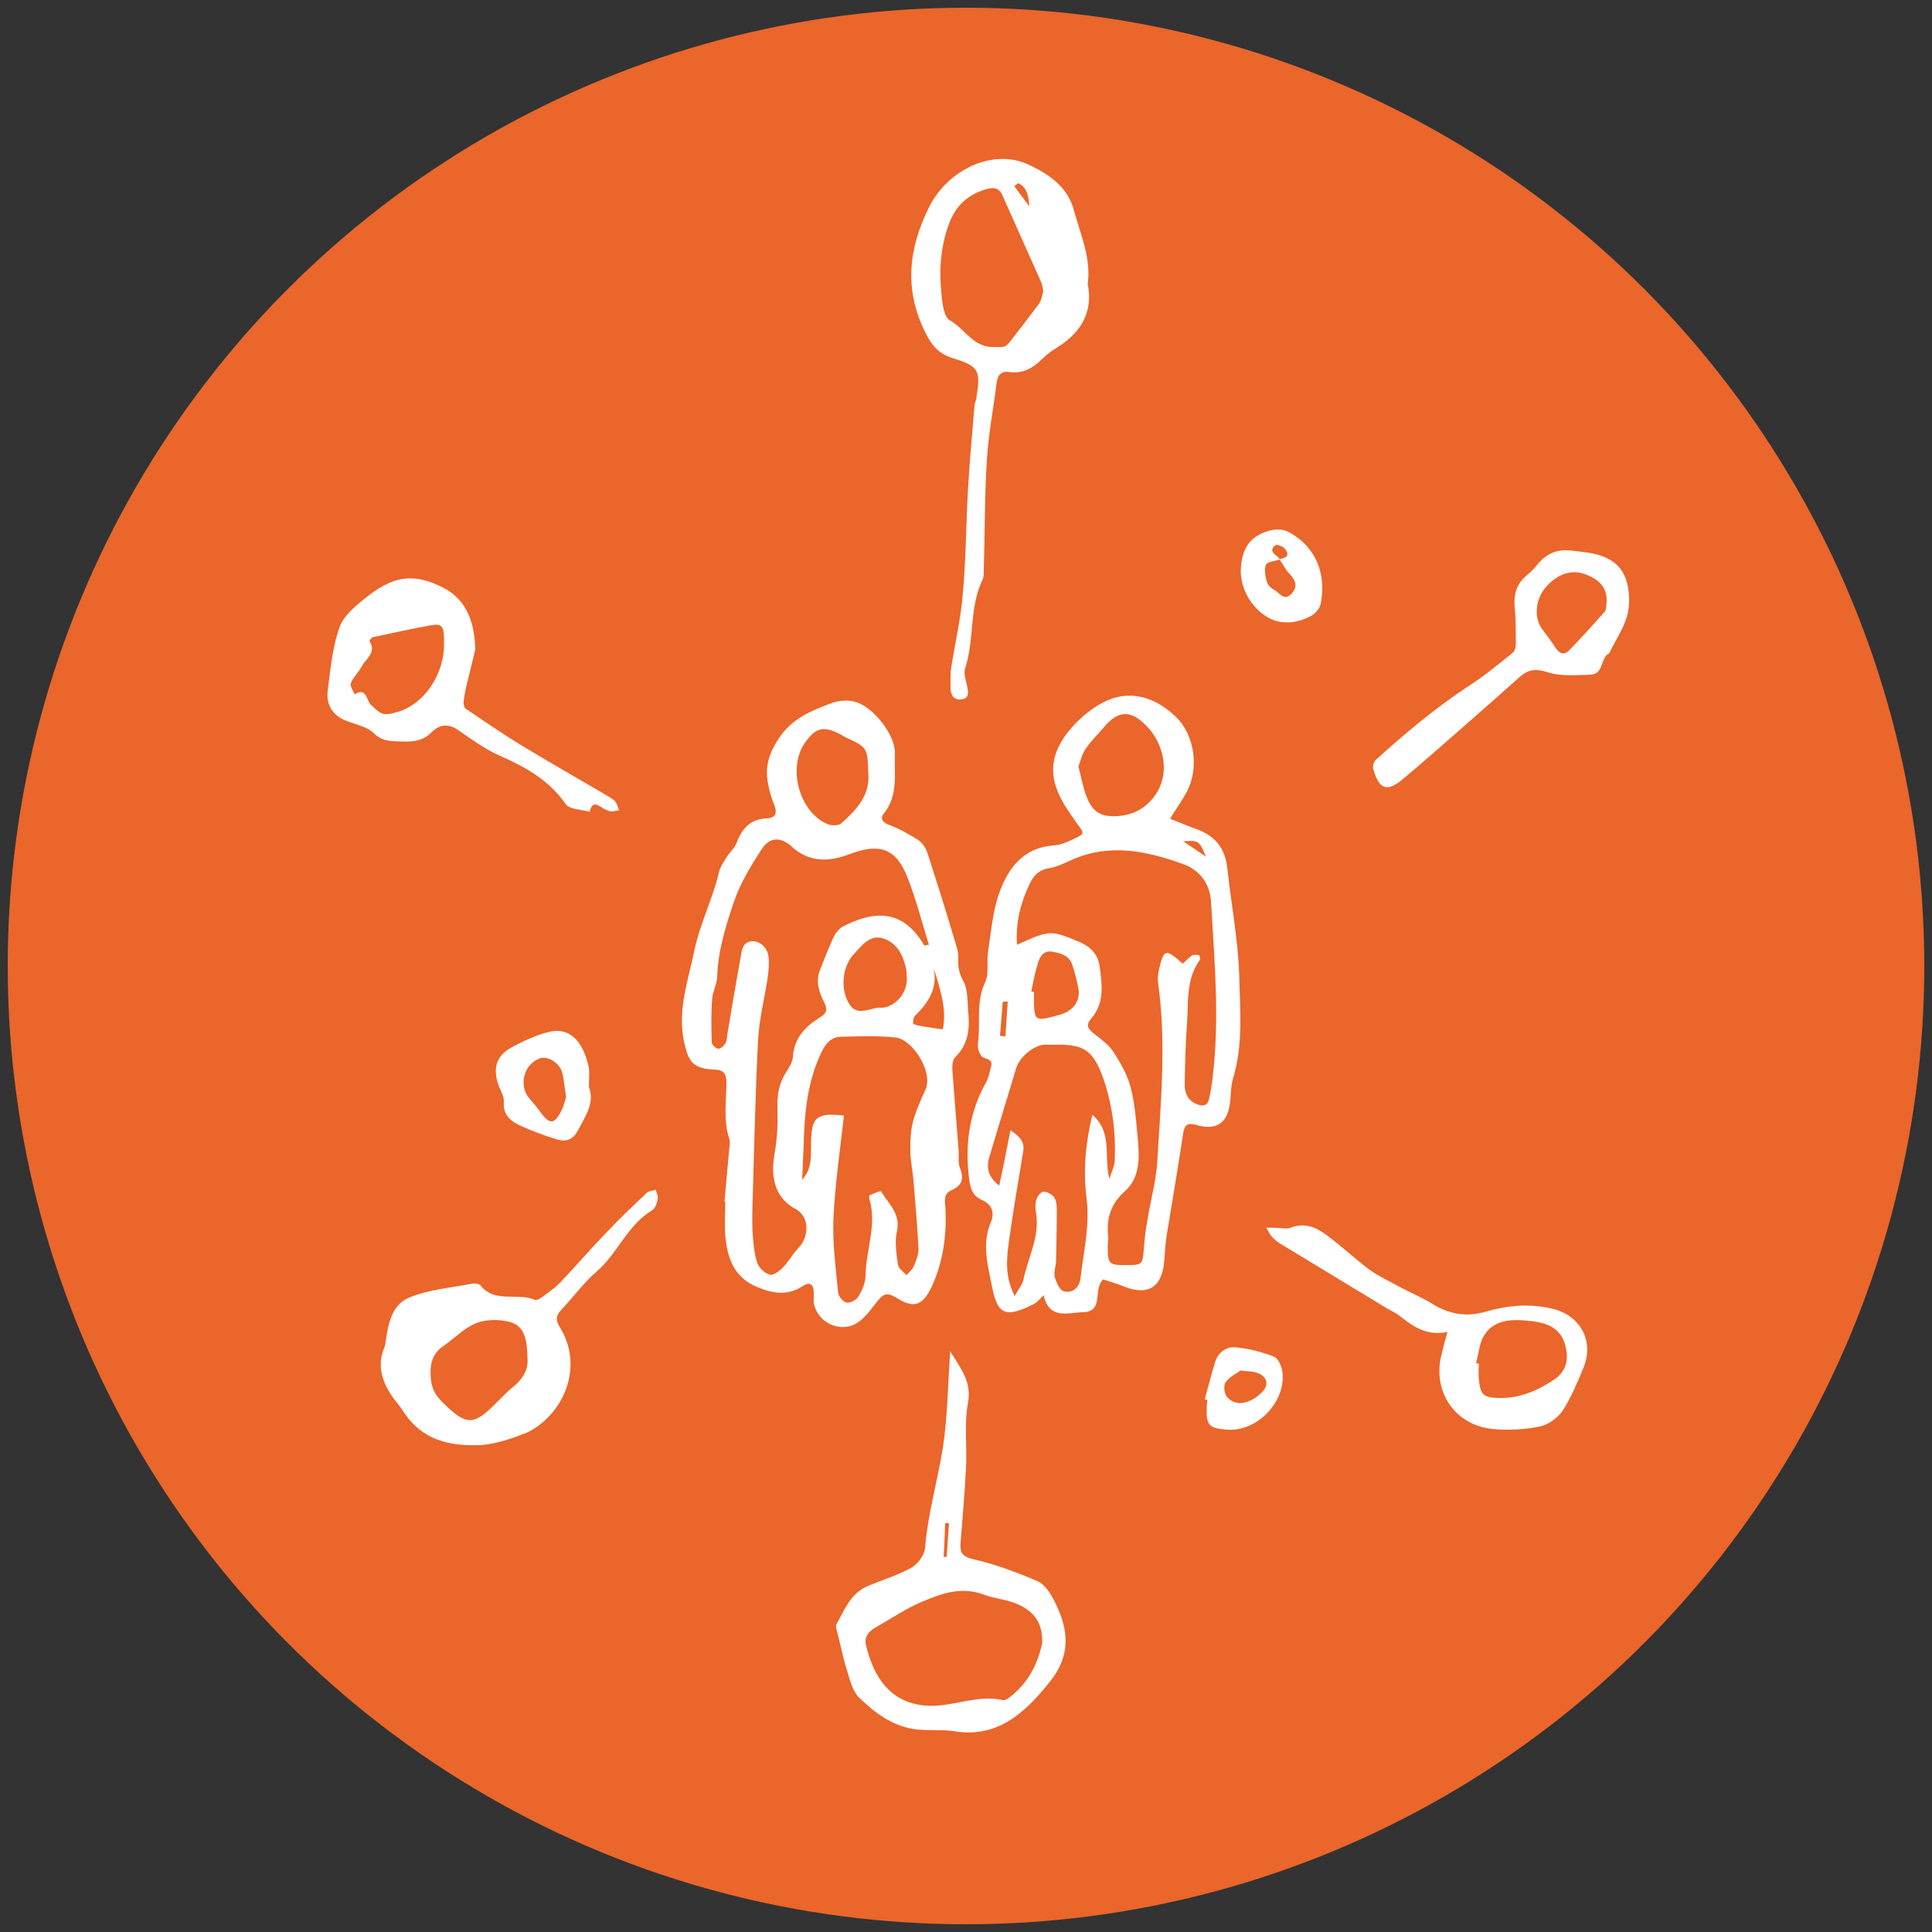 <svg xmlns="http://www.w3.org/2000/svg" xmlns:xlink="http://www.w3.org/1999/xlink" id="Ebene_1" x="0px" y="0px" viewBox="0 0 500 500" style="enable-background:new 0 0 500 500;" xml:space="preserve"><rect x="0" y="0" width="500" height="500" fill="#333333" stroke="none"/><style type="text/css">	.st0{fill:#EA662B;}	.st1{fill:#FFFFFF;}</style><g>	<circle class="st0" cx="250" cy="250" r="248"></circle></g><g id="Ebene_1_00000015323334993418920740000006618236975601559188_"></g><g id="Familienzentrum">	<path class="st1" d="M187.5,311c0.4-4.5,0.8-9,1.2-13.4c0.1-0.9,0.3-1.9,0.1-2.7c-1.7-4.9-0.8-9.9-0.8-14.8c0-2.2-0.7-3.2-3.1-3.3  c-5.4-0.2-6.7-1.9-7.8-6.9c-1.9-8.3,1-16.1,2.6-23.9c1.4-6.9,4.8-13.4,6.4-20.4c0.3-1.3,1.2-2.5,1.9-3.7c0.8-1.3,2.1-2.4,2.6-3.7  c1.4-3.7,3.5-6.2,7.7-6.4c2.6-0.1,2.9-1.5,2-3.7c-0.7-1.7-1.2-3.4-1.5-5.2c-0.9-4.2,0.1-7.7,2.6-11.6c3.5-5.4,8.6-7.4,14-9.4  c1.7-0.6,4-0.8,5.8-0.3c4.6,1.1,10.6,8.6,10.4,13.4c-0.2,5.3,0.9,10.9-2.9,15.6c-0.9,1.1-0.5,2.1,1.2,2.8c2.7,1,5.2,2.4,7.6,3.9  c1.1,0.7,2.1,2.1,2.5,3.4c2.6,8,5.1,16,7.5,24.1c0.4,1.2,0.6,2.5,0.5,3.7c-0.1,2,0.3,3.5,1.3,5.4c1.3,2.3,1,5.5,1.3,8.3  c0.4,4.3-0.1,8.2-3.4,11.4c-0.8,0.8-0.8,2.6-0.7,3.9c0.5,6.8,1.1,13.6,1.6,20.4c0.1,1.4-0.2,3,0.3,4.3c1.2,2.9,0.6,4.6-2.3,5.9  c-2.1,1-1.5,3-1.4,4.8c0.3,6.7-0.6,13.3-3.3,19.5c-2.4,5.4-4.7,6.5-9.5,3.4c-2.8-1.7-3.7-0.5-5.1,1.3c-1.4,1.7-2.6,3.5-4.3,4.8  c-4.4,3.5-11.1,0.7-11.9-4.9c-0.1-0.9,0.1-1.8,0-2.7c-0.1-2-1.1-2.6-2.8-1.5c-3.9,2.6-7.7,2-11.8,0.3c-6.1-2.5-7.8-7.6-8.3-13.4  c-0.2-2.9,0-5.8,0-8.7C187.6,311,187.5,311,187.5,311z M239.2,244.7c0.4-0.1,0.8-0.1,1.2-0.2c-1.8-5.8-3.3-11.7-5.5-17.3  c-2.9-7.6-7.2-9.1-14.9-6.2c-5.2,2-10.4,2.4-15.1-1.9c-2.8-2.6-5.8-2.5-7.8,0.7c-2.8,4.3-5.6,8.9-7.2,13.7  c-2.1,6.2-4.1,12.6-4.3,19.4c-0.1,1.9-1.2,3.8-1.3,5.7c-0.3,3.7-0.2,7.5-0.1,11.2c0,0.6,1.1,1.6,1.7,1.6c0.7,0,1.5-0.8,1.9-1.5  c0.4-0.7,0.3-1.7,0.5-2.6c1.1-6.6,2.2-13.1,3.4-19.7c0.3-1.7,0.4-3.7,2.8-4c2-0.2,4.1,1.5,4.4,4c0.2,1.9,0,3.9-0.3,5.9  c-0.8,5.1-2.1,10.3-2.4,15.4c-0.7,13.6-1,27.3-1.4,40.9c-0.1,3.2-0.2,6.5,0,9.7c0.2,2.5,0.4,5.1,1.2,7.4c0.5,1.3,2,2.7,3.3,3  c0.9,0.2,2.5-1,3.4-2c1.5-1.5,2.5-3.5,4-5c2.8-3,2.8-8.1-0.8-10c-6.2-3.4-6.3-9.5-5.4-14.6c0.7-4,0.8-7.7,0.7-11.6  c-0.1-3.3,0.4-6.4,2.3-9.3c0.8-1.2,1.6-2.6,1.7-3.9c0.3-4.9,3.3-7.9,7-10.2c2-1.2,1.9-2.2,1.1-3.9c-1.3-2.6-2.3-5.3-1.1-8.3  c1.1-2.8,2.2-5.7,3.5-8.5c0.5-1.1,1.4-2.2,2.4-2.8C225.3,236.1,233.3,234.5,239.2,244.7z M218.4,288.7c-1,9.1-2.3,17.8-2.7,26.5  c-0.3,6.4,0.6,12.9,1.2,19.3c0.1,1,1.3,2.4,2.1,2.6c0.9,0.2,2.6-0.6,3.1-1.5c1-1.6,1.9-3.6,1.9-5.5c0.1-6.6,3-13.1,1-19.8  c-0.1-0.3-0.1-1,0.1-1c1-0.4,2.8-1.2,2.9-1c1.9,3.2,5.2,5.8,4.1,10.5c-0.6,2.7-0.1,5.7,0.3,8.5c0.1,1,1.4,1.8,2.2,2.7  c0.7-0.8,1.5-1.4,1.9-2.3c0.6-1.5,1.3-3.1,1.2-4.6c-0.3-5.9-0.8-11.8-1.3-17.7c-0.2-2.3-0.7-4.6-0.8-7c-0.1-6.8,0.5-9,4.1-16.8  c0.1-0.3,0.2-0.7,0.2-1.1c0.7-4.3-4-11.6-8.2-12c-4.6-0.5-9.4-0.3-14-0.2c-2.5,0.1-3.9,1.5-5.1,4c-3.6,7.5-4.4,15.5-4.6,23.6  c-0.1,3.1-0.3,6.2-0.4,9.4c2.7-2.9,2.2-6.3,2.3-9.6C210,289.1,211.3,287.9,218.4,288.7z M224.7,199.8c-0.2-6.2-0.2-6.4-5.9-9  c-0.5-0.2-0.9-0.6-1.4-0.8c-4.2-2.2-6.3-1.7-9,2.1c-4.7,6.5-1.6,18.1,5.8,21.2c1,0.4,2.8,0.4,3.5-0.2  C221.6,209.6,225.3,205.9,224.7,199.8z M234.7,253.3c-0.1-0.7,0-1.6-0.2-2.5c-0.7-3.5-2.3-6.7-5.8-7.9c-3.6-1.2-5.6,1.8-7.7,4  c-3,3.1-3.7,9.2-1.1,13.1c2.2,3.3,5.6,0.5,8.4,0.8c0.3,0,0.7-0.1,1.1-0.2C232.4,259.7,234.7,256.7,234.7,253.3z M241.6,250.5  c1.2,5.3-1.4,9-4.8,12.4c-0.4,0.4-0.5,1.2-0.5,1.9c0,0.2,0.8,0.5,1.3,0.6c2.1,0.4,4.3,0.7,6.4,1  C244.8,262.1,244.2,258.4,241.6,250.5z"></path>	<path class="st1" d="M285.5,331.1c-2.8,2.6,0.4,8.4-5.3,8.5c-3.8,0.1-8.7,2-10.1-4.4c-1,1-1.7,1.9-2.6,2.3c-6.9,3.5-9.3,3-10.7-4.2  c-1.1-5.7-2.8-11.2-0.4-16.9c1.1-2.6,0.3-4.7-2.2-5.8c-2.6-1.1-3.1-3.2-3.4-5.6c-1.1-8.7,0-17.1,4.4-24.9c0.7-1.2,0.9-2.7,1.3-4.1  c0.6-2.2-1.8-1.8-2.5-2.7c-0.7-0.9-1.1-2.3-0.9-3.3c0.7-5.3-0.6-10.7,1.9-15.9c1-2.2,0.3-5.2,0.7-7.8c0.8-5.1,1.2-10.4,2.9-15.2  c2.3-6.4,6.2-11.7,14-12.3c1.7-0.1,3.5-0.8,5.1-1.6c3.4-1.6,2.9-1.4,0.6-4.7c-3.2-4.5-6.5-9.4-5.6-15.2c0.4-2.9,2-5.8,3.9-8.1  c2.1-2.6,4.8-5,7.6-6.7c6.8-4.2,14-2.9,20.1,3c4.9,4.7,6.1,13.4,2.8,19.5c-1.2,2.2-2.7,4.3-4.3,6.9c2.4,0.9,4.6,1.9,6.9,2.7  c4.7,1.7,7.3,4.8,7.9,9.9c1,9.3,2.8,18.5,3.1,27.8c0.2,8.9,1.1,18-1.6,26.8c-0.6,2-0.5,4.3-0.8,6.4c-0.6,5.1-3.5,7.1-8.4,5.7  c-2.2-0.6-3.3-0.5-3.7,2.1c-1.3,8.7-2.8,17.4-4.2,26c-0.4,2.3-0.5,4.6-0.7,7c-0.5,6.8-4.2,9.2-10.5,6.6  C288.8,332.1,286.9,331.6,285.5,331.1z M263.2,244.5c8.6-3.9,8.8-3.8,16.2-0.7c3,1.3,4.8,3.3,5.2,6.4c0.6,4.6,1.3,9.4-2.2,13.4  c-1.5,1.7-0.8,2.7,0.7,3.9c1.8,1.4,3.9,2.9,5.1,4.8c1.8,2.8,3.6,5.9,4.4,9.1c1.1,4.1,1.4,8.5,1.8,12.7c0.5,5.1,0.8,10.5-3.2,14.1  c-3.8,3.4-4.9,7.1-4.4,11.8c0.1,0.7-0.1,1.4-0.1,2.2c-0.1,4.9,0.2,5.3,5,5.2c3.8,0,4-0.2,4.3-3.9c0.2-2.7,0.5-5.4,1-8  c0.8-5,2.2-9.9,2.5-14.8c0.9-15.4,2.4-30.9,0.2-46.4c-0.1-1,0-2.2,0.2-3.2c1.3-5.6,1.7-5.7,6.2-1.7c0.8-0.7,1.5-1.5,2.3-2.1  c0.5-0.3,1.3-0.2,1.9-0.1c0.2,0,0.4,1.1,0.1,1.4c-3.5,4.9-2.8,10.7-3.2,16.2c-0.4,5.2-0.5,10.4-0.6,15.6c-0.1,2.3,0.7,4.3,3,5.3  c1.6,0.7,2.9,0.6,3.3-1.3c0.4-1.7,0.7-3.5,0.9-5.3c1.9-15.3,0.5-30.6-0.4-45.9c-0.3-4.6-3.1-8.1-7-9.5c-9.6-3.5-19.4-5.6-29.4-1  c-1.8,0.8-3.6,1.7-5.5,2c-2.7,0.4-4.1,2-5.1,4.2C264.1,233.8,262.8,238.8,263.2,244.5z M261.5,292.5c2.7,1.8,3.7,3.2,3.3,5.5  c-1.3,7.8-2.6,15.5-3.7,23.3c-0.6,4.5-1.1,9,1.5,14.1c1.1-2,2.1-3.1,2.3-4.4c1.2-5.7,4.3-11.1,3.2-17.3c-0.2-1-0.2-2.2,0.1-3.2  c0.3-0.9,1.1-2,1.8-2.1c0.8-0.1,2.1,0.6,2.7,1.3c0.6,0.8,0.8,2,0.8,3.1c0,4.5-0.1,9-0.2,13.5c0,1.4-0.7,3-0.3,4.3  c0.4,1.4,1.3,3.4,2.4,3.6c2.1,0.5,3.9-0.9,4.2-3.2c0.8-6.9,2.5-13.8,1.6-20.9c-0.9-7.1-0.3-14.1,1.5-21.6  c5.3,4.6,2.9,10.5,4.4,16.6c0.7-2.2,1.4-3.5,1.4-4.8c0.3-7.3-0.6-14.4-3-21.3c-2.7-7.5-5.2-8.9-13.3-8.6c-0.7,0-1.4-0.1-2.2,0  c-2.7,0.3-6.2,3.3-7,6c-2.3,7.7-4.7,15.4-7,23.2c-0.8,2.7-0.2,5.1,2.6,7.2C259.7,301.9,260.5,297.6,261.5,292.5z M279.1,198.4  c0.7,2.6,1.1,5.1,2,7.5c1.6,4.3,3.8,5.6,8.3,5.3c3.5-0.3,6.4-1.6,8.8-4.4c5.2-6.2,2.8-14.2-0.9-18.3c-4.4-4.9-7.8-4.9-11.7-0.2  c-1.5,1.8-3.2,3.4-4.5,5.3C280.1,194.9,279.7,196.7,279.1,198.4z M266.9,256.6c0.2,0,0.4,0.1,0.7,0.1c0,1.1,0,2.2,0,3.2  c0.1,3.9,0.6,4.3,4.5,3.3c1-0.3,2.1-0.5,3.1-0.9c2.8-1.1,4.4-3.5,3.9-6.4c-0.4-2.1-0.9-4.2-1.6-6.2c-0.8-2.4-2.9-3-5.1-3.4  c-2.3-0.4-3.3,1.2-3.8,3C267.8,251.8,267.4,254.2,266.9,256.6z M260.8,259.2c-0.4,0-0.9,0-1.3,0.1c-0.2,2.9-0.5,5.9-0.7,8.8  c0.5,0,0.9,0.1,1.4,0.1C260.4,265.2,260.6,262.2,260.8,259.2z M312.1,221.7c-1.8-4.2-1.8-4.2-5.9-4  C308,218.9,309.9,220.2,312.1,221.7z"></path>	<path class="st1" d="M281.5,73.5c1.5,7.6-2,12.9-8.5,16.8c-1.2,0.7-2.3,1.7-3.4,2.7c-2.3,2.3-4.9,3.7-8.2,3.3  c-2.4-0.4-3.2,0.8-3.5,2.9c-0.8,6.6-2.1,13.2-2.5,19.8c-0.6,9.5-0.5,19-0.8,28.6c0,0.9,0,1.9-0.4,2.6c-3.4,7.2-2,15.3-4.4,22.7  c-0.5,1.4,0.2,3.2,0.5,4.7c0.3,1.5,0.6,3.1-1.4,3.4c-2,0.3-2.9-1.1-2.9-3c0-1.8-0.1-3.6,0.2-5.4c1-6.4,2.5-12.7,3-19.2  c0.8-8.8,0.8-17.6,1.3-26.4c0.4-7.4,1.1-14.7,1.7-22c0.1-0.7,0.4-1.4,0.5-2.1c1.1-7,0.7-8.1-6.1-10.2c-3.6-1.1-5.5-3.3-7.1-6.6  c-5.6-11.2-4.4-21.8,1-32.6c4.8-9.6,16.6-15.3,25.9-10.8c4.8,2.3,10,5.5,11.6,12C279.7,60.9,282.4,66.7,281.5,73.5z M270,75.3  c-0.2-1-0.3-1.7-0.6-2.4c-3.3-7.4-6.6-14.8-9.9-22.2c-0.9-2.2-2.4-2.3-4.4-1.7c-4.7,1.4-7.8,4.3-9.5,8.9c-2.1,5.7-2.6,11.6-2,17.6  c0.2,2.6,0.6,6.5,2.2,7.4c3.9,2.1,6,7.1,11.5,6.9c1.5,0,2.7,0.3,3.7-0.9c2.7-3.4,5.3-6.8,7.9-10.3C269.6,77.6,269.7,76.3,270,75.3z   M263.5,47.4c-0.3,0.3-0.7,0.5-1,0.8c1.3,1.7,2.6,3.5,3.9,5.2C266.2,50.9,265.9,48.5,263.5,47.4z"></path>	<path class="st1" d="M245.9,349.7c3,4.8,5.6,8.1,4.6,13.4c-1,5.4-0.2,11.1-0.5,16.7c-0.3,6.5-0.9,12.9-1.4,19.4  c-0.2,2.4,0.2,3.6,3.2,4.3c5.7,1.3,11.3,3.4,16.7,5.7c1.9,0.8,3.4,3.2,4.4,5.2c4,7.8,4,14.3-1.1,20.7c-2.7,3.4-5.6,6.7-9.1,9.2  c-4.4,3.2-9.6,4.7-15.3,3.8c-3.5-0.6-7.2-0.1-10.8-0.6c-5.8-0.9-10.3-4.3-14.3-8.2c-1.6-1.6-2.3-4.3-3-6.7c-1-3-1.6-6.2-2.4-9.3  c-0.2-1-0.8-2.3-0.4-3c2.1-3.7,3.6-7.9,8-9.8c3.8-1.6,7.8-2.8,11.4-4.8c1.6-0.9,3.3-3.2,3.5-5c0.7-8.8,3.2-17.3,4.6-25.9  C245.2,366.9,245.3,358.9,245.9,349.7z M269.7,425.3c0.2-4.8-1.6-7.9-6-10c-3-1.4-6.2-1.5-9-2.6c-6-2.2-11-0.3-16,1.8  c-4.1,1.7-7.9,4.3-11.8,6.5c-1.9,1-3.3,2.5-2.8,4.7c1.7,7.1,5.4,14.8,15.3,15.7c6.9,0.6,13.3-3,20.2-1.4c0.4,0.1,1.1-0.3,1.5-0.6  C265.8,435.9,268.5,431,269.7,425.3z M244.2,402.9c0.3,0,0.5,0,0.8,0c0.2-2.9,0.4-5.8,0.6-8.7c-0.3,0-0.7,0-1,0  C244.5,397.1,244.4,400,244.2,402.9z"></path>	<path class="st1" d="M123.7,374c-9.4,0.3-15.4-2.5-19.5-9c-0.9-1.4-2-2.5-2.9-3.9c-2.5-3.8-3.7-7.8-1.9-12.2c0.1-0.3,0.3-0.7,0.3-1  c0.7-4.7,1.4-10,6-12c5.1-2.2,11-2.6,16.5-3.7c0.6-0.1,1.7,0,2.1,0.4c3.7,4.8,9.6,1.8,14.1,3.8c0.4,0.2,1.4-0.3,1.9-0.7  c1.6-1.2,3.2-2.3,4.6-3.7c4.2-4.4,8.2-9.1,12.5-13.5c3.2-3.4,6.6-6.6,10-9.8c0.5-0.5,1.5-0.5,2.3-0.8c0.2,0.8,0.7,1.7,0.5,2.5  c-0.2,1-0.6,2.3-1.4,2.8c-6.4,3.8-8.9,11.1-14.3,15.8c-3.3,2.8-5.8,6.3-8.8,9.5c-1.5,1.6-2.3,2.6-0.8,5c6.3,10.2,1,22.4-8.2,27.1  C131.9,372.6,127.1,374,123.7,374z M136.5,351.3c-0.1-4.1-0.5-8.1-4.6-9.2c-2.7-0.7-6.2-0.7-8.8,0.4c-3,1.2-5.5,3.9-8.3,5.8  c-3.1,2.1-3.6,5-3.3,8.5c0.2,2.5,1.2,4.3,3,6.1c6.2,6.1,8,6.2,14,0.1c1.5-1.5,3-3.1,4.7-4.4C135.7,356.4,136.8,354,136.5,351.3z"></path>	<path class="st1" d="M123,168.1c-0.5,2-1.3,5.3-2.1,8.6c-0.4,1.6-0.7,3.1-0.9,4.7c-0.1,0.6,0.1,1.7,0.5,2c4.6,3.1,9.1,6.2,13.8,9.1  c7.7,4.7,15.5,9.1,23.3,13.7c0.6,0.4,1.3,0.8,1.7,1.3c0.4,0.6,0.6,1.4,0.9,2.2c-0.7,0.1-1.4,0.3-2,0.3c-0.5,0-1-0.3-1.5-0.5  c-1.5-0.6-3.3-2.9-4.1,0.6c-2.1-0.6-5.2-0.6-6.2-2c-4.3-6.2-10.4-9.6-17-12.5c-3.9-1.7-7.4-4.3-10.9-6.7c-2.6-1.8-4.9-1.3-6.8,0.6  c-2.1,2.2-4.8,2.5-7.4,2.4c-2.5-0.1-5.2,0.2-7.5-2.1c-1.8-1.8-4.8-2.3-7.3-3.3c-3.5-1.4-5.1-4.2-4.7-7.7c0.7-5.5,1.2-11.1,3-16.3  c1-3,4-5.5,6.6-7.6c5.9-4.7,11.1-7.2,19.3-3.3C120,154.4,122.8,159.8,123,168.1z M114.9,166.4c0.1-4.2-0.4-5.1-3.2-4.6  c-5.1,0.9-10.1,2-15.2,3.1c-0.4,0.1-0.9,0.9-0.9,1c1.9,2.9-0.8,4.5-1.9,6.4c-0.8,1.6-2.2,2.8-2.9,4.5c-0.3,0.7,0.6,2,1,2.9  c3-2,3.1,1.6,4.1,2.6c2.8,2.7,3.3,3,6.8,2C109.7,182.4,115.1,174.5,114.9,166.4z"></path>	<path class="st1" d="M374.6,344.7c-5.3,1.1-8.8-1.3-12.3-4.1c-1-0.8-2.1-1.3-3.2-1.9c-9.2-5.6-18.5-11.2-27.7-16.8  c-0.8-0.5-1.5-1-2.1-1.7c-0.7-0.7-1.1-1.7-1.6-2.5c1.1,0,2.2,0.1,3.3,0.1c0.9,0,2,0.3,2.8,0c3.9-1.6,7.1-0.1,10,2.2  c3.6,2.7,6.9,5.8,10.5,8.5c2.6,1.9,5.5,3.2,8.4,4.8c2.7,1.4,5.5,2.6,8.1,4.2c4.4,2.7,8.9,3.4,13.9,1.9c5.6-1.6,11.3-2.1,17.1-0.7  c7.3,1.8,10.8,8.4,8,15.3c-1.6,3.8-3.2,7.7-5.4,11.1c-1.3,1.9-3.8,3.7-6,4.1c-4,0.8-8.3,1-12.3,0.6c-9.8-1.1-15.5-9.9-13-19.4  C373.5,348.7,373.9,347.1,374.6,344.7z M382,352.8c0.2,0,0.5,0.1,0.7,0.1c0,1.3-0.1,2.5,0,3.8c0.4,4.3,1.1,5,5.3,5.1  c5.3,0.1,9.9-1.9,14.1-4.7c2.9-1.9,4-4.7,3.1-8.5c-1.2-5.5-5.7-6.4-9.8-6.8c-4.3-0.4-9.2-0.4-11.7,4.5  C382.8,348.3,382.6,350.6,382,352.8z"></path>	<path class="st1" d="M406.8,142.5c1.8,0.2,3.6,0.4,5.3,0.7c7,1.5,9.6,5.5,9.5,12.7c-0.1,5.1-3,8.7-5,12.9c-0.1,0.3-0.5,0.5-0.8,0.7  c-1.5,1.6-1.1,5-4.1,5.1c-3.7,0.1-7.7,0.5-11.1-0.6c-3.1-1-5.1-0.8-7.3,1.2c-5.4,4.8-10.8,9.6-16.2,14.3c-4.6,4-9.2,8.1-13.9,12  c-4.2,3.6-6.3,2.9-7.8-2.5c-0.2-0.6,0.1-1.7,0.5-2.2c7.7-7,15.7-13.7,24.4-19.4c3.9-2.5,7.5-5.5,11.1-8.4c0.6-0.4,0.9-1.5,0.9-2.2  c0-3.2,0-6.5-0.3-9.7c-0.3-3.3,0.5-6,3.1-8.2c1-0.8,1.9-1.7,2.7-2.7C400.1,143.3,403,142,406.8,142.5z M415.8,155.9  c0.2-3.9-2-5.9-5.3-7.2c-3.7-1.5-7.7-0.2-10.8,3.7c-2.4,3.1-2.7,7.6-0.6,10.4c1.1,1.5,2.3,3,3.3,4.6c1.1,1.7,2.3,2.4,3.8,0.8  c3.1-3.2,6.1-6.5,9-9.8C415.8,157.9,415.6,156.8,415.8,155.9z"></path>	<path class="st1" d="M152.4,281.3c1.6,4.1-0.9,7.5-2.8,11.2c-1.2,2.4-3.1,3.1-5.4,2.4c-3.3-1-6.5-2.2-9.6-3.6  c-2.5-1.2-4.5-2.8-4.2-6.2c0.1-1.5-1-3-1.5-4.6c-1.4-4.3-0.3-7.4,3.6-9.5c3-1.6,6.2-3.1,9.4-3.9c4.9-1.3,8.6,1.5,10.3,8.4  C152.7,277.2,152.4,279.1,152.4,281.3z M146.5,283.9c-0.4-2.4-0.5-4.4-1-6.3c-0.7-2.6-3.8-4.4-5.8-3.7c-4.2,1.5-5.6,7.2-2.6,10.5  c1,1.1,1.9,2.2,2.7,3.3c2.4,3.4,3.7,3.4,5.5-0.3C145.9,286.3,146.2,284.8,146.5,283.9z"></path>	<path class="st1" d="M321.1,148c0.1-5.2,1.7-9,7.2-10.6c2.1-0.6,3.9-0.5,5.6,0.5c7.2,4.1,9.3,11.4,7.9,18.3  c-0.2,1.2-1.4,2.6-2.5,3.2c-3.9,2.1-8.3,2.4-11.8,0C323.8,156.9,321.3,152.8,321.1,148z M331.2,144.8c-1.3,0.4-3.3,0.6-3.6,1.4  c-0.5,1.3-0.1,3.1,0.3,4.5c0.2,0.7,1,1.5,1.8,1.9c1.4,0.7,2.5,3.1,4.5,1.1c1.7-1.8,1.2-3.4-0.4-5.1c-1.1-1.1-1.8-2.6-2.7-3.9  c1.7-0.3,2.9-0.9,1.4-2.7c-0.5-0.6-2-1.2-2.4-0.9c-1.5,1-0.8,2.1,0.5,2.9C330.8,144.1,331,144.5,331.2,144.8z"></path>	<path class="st1" d="M311.8,362.1c0.9-3.2,1.7-6.5,2.7-9.7c0.8-2.5,3-4,5.4-3.7c3.3,0.3,6.7,1.2,9.8,2.4c1.1,0.4,2,2.5,2.2,4  c0.9,7.7-6.5,15.4-14.2,14.9c-4.8-0.3-5.6-1.1-5.4-6c0-0.5,0.1-1.1,0.2-1.6C312.2,362.2,312,362.2,311.8,362.1z M321,354.7  c-0.9,0.7-2.8,1.6-3.8,3c-0.6,0.8-0.4,3,0.4,3.9c1.5,1.7,3.8,1.9,5.9,0.9c1-0.4,1.9-1.1,2.7-1.8c2.4-2.1,2-4.5-1.1-5.5  C324.1,354.9,323,354.9,321,354.7z"></path></g></svg>